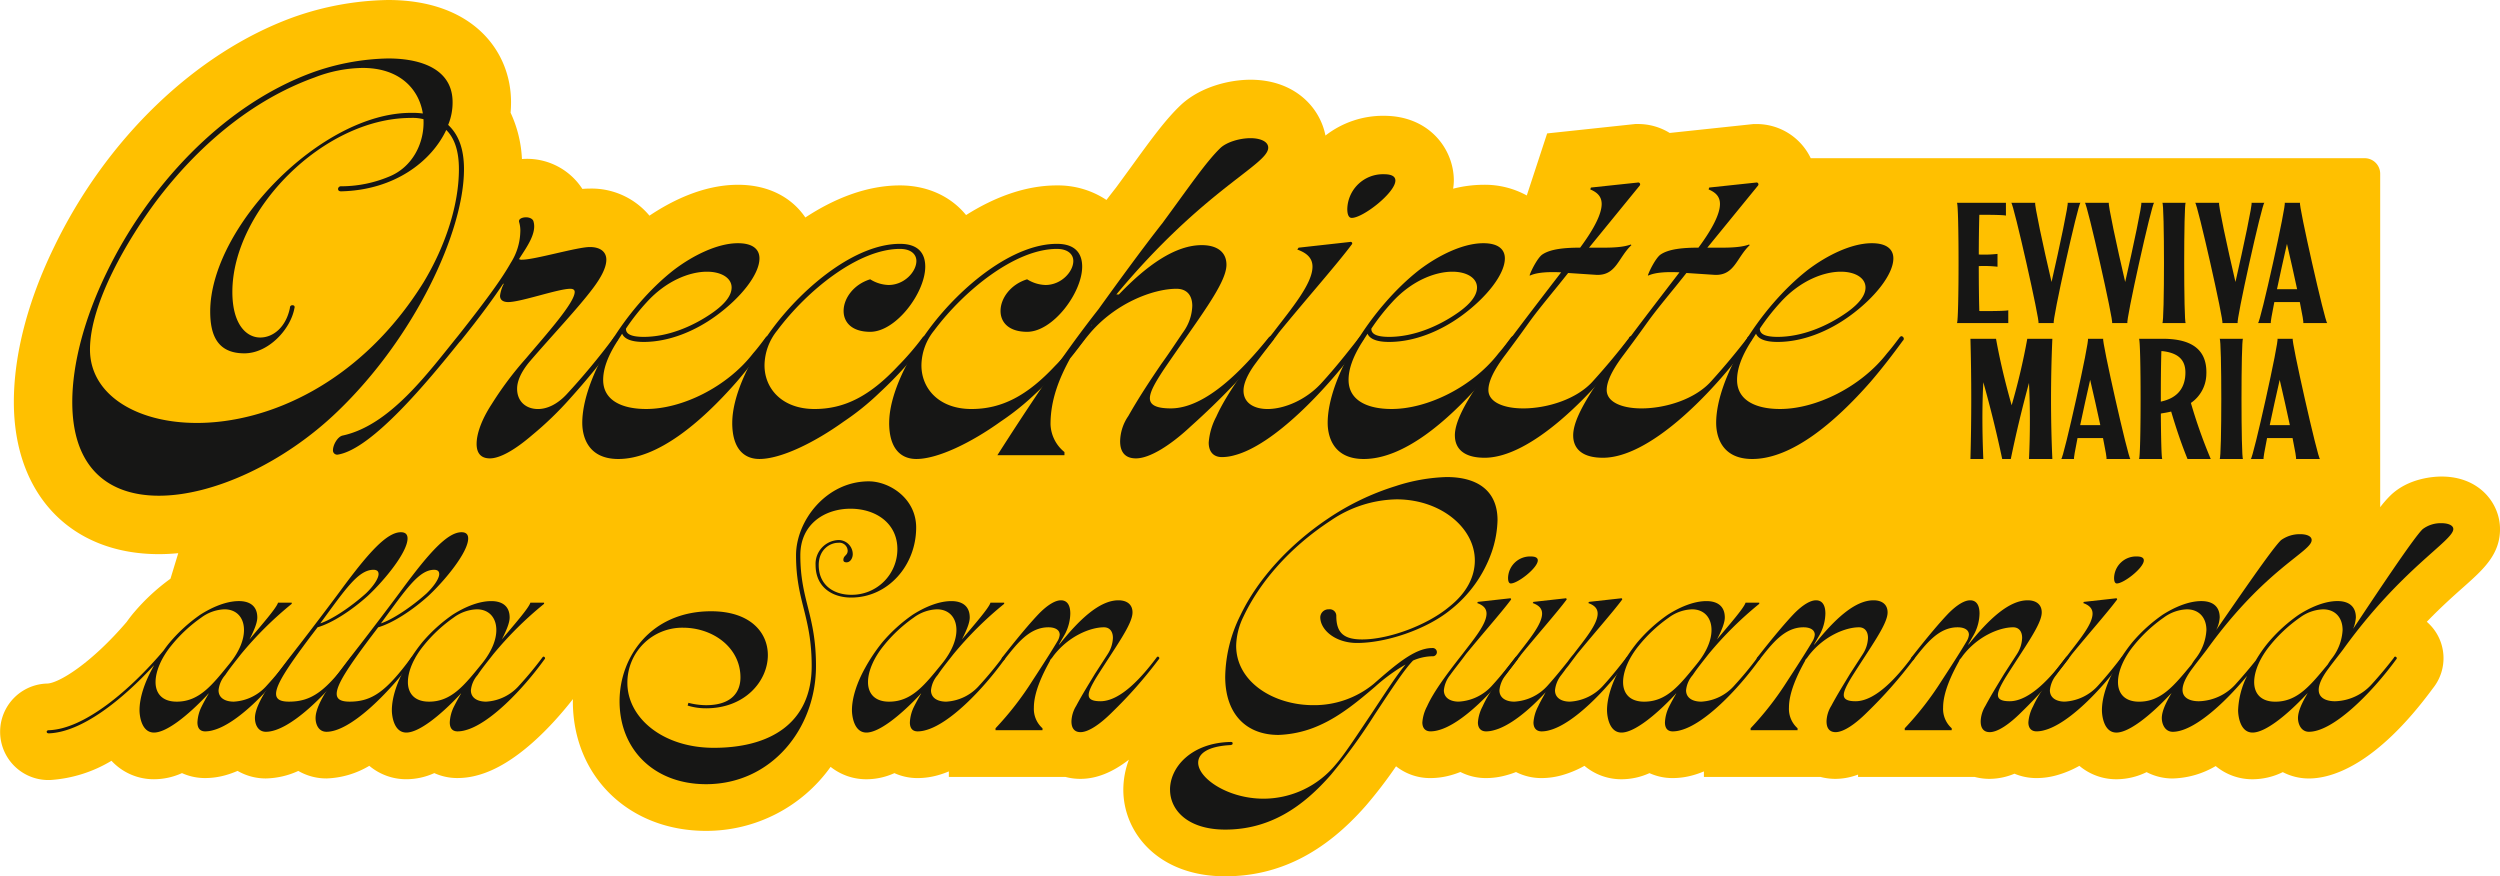 <svg id="orecchiette" xmlns="http://www.w3.org/2000/svg" xmlns:xlink="http://www.w3.org/1999/xlink" width="661.864" height="231.996" viewBox="0 0 661.864 231.996">
  <defs>
    <clipPath id="clip-path">
      <rect id="Rettangolo_1730" data-name="Rettangolo 1730" width="661.864" height="231.996" fill="none"/>
    </clipPath>
  </defs>
  <g id="Raggruppa_2181" data-name="Raggruppa 2181" clip-path="url(#clip-path)">
    <path id="Tracciato_215" data-name="Tracciato 215" d="M646.4,126.162c-1.973,0-8.714.364-13.5,4.969a28.013,28.013,0,0,0-2.756,3.15V46a4.115,4.115,0,0,0-4.116-4.116H479.384a15.876,15.876,0,0,0-14.309-9.043h-.822L442.04,35.2a15.852,15.852,0,0,0-8.289-2.365h-.82L409.6,35.323,404.21,51.751a23.024,23.024,0,0,0-11.5-2.83,33.011,33.011,0,0,0-8,1.033,15.783,15.783,0,0,0,.187-2.147c0-8.313-6.479-17.149-18.486-17.149a24.807,24.807,0,0,0-15.5,5.23c-1.5-7.639-8.348-14.779-19.844-14.779-5.324,0-12.907,1.7-18.222,6.482l-.347.323c-3.983,3.811-7.692,8.913-12.815,15.976-1.3,1.781-2.692,3.7-4.208,5.762-.809,1.027-1.668,2.139-2.546,3.283A23.2,23.2,0,0,0,279.8,49.089c-8.365,0-16.584,3.142-24.036,7.851-3.957-4.877-10.149-7.851-17.509-7.851-8.742,0-17.328,3.425-25.041,8.492-3.4-5.023-9.39-8.66-17.842-8.66-9.329,0-17.842,4.428-23.428,8.178a19.95,19.95,0,0,0-15.771-7.175c-.648,0-1.306.031-1.993.092a17.463,17.463,0,0,0-14.93-7.964c-.36,0-.713.031-1.066.05a32.672,32.672,0,0,0-3.009-12.266q.121-1.39.12-2.806C135.292,13.576,125.227,0,102.732,0A78.26,78.26,0,0,0,77.485,4.626C51.707,14.051,28.063,36.827,14.267,65.5c-6.939,14.269-10.6,28.427-10.6,40.941,0,24.461,15.08,40.266,38.423,40.266,1.674,0,3.379-.094,5.1-.253l-2.058,6.756a54.431,54.431,0,0,0-9.6,8.867c-.82.959-1.491,1.866-2.019,2.6-9.444,11.023-17.9,16.148-20.967,16.29A12.773,12.773,0,0,0,12.9,206.51h.218l.218-.007a35.9,35.9,0,0,0,16.177-5.091A15.238,15.238,0,0,0,40.769,206.3a17.948,17.948,0,0,0,7.408-1.624,14.765,14.765,0,0,0,6.163,1.312,19.966,19.966,0,0,0,5.331-.748,24.935,24.935,0,0,0,3.227-1.151,14.871,14.871,0,0,0,7.493,2,21.488,21.488,0,0,0,8.583-1.99,14.859,14.859,0,0,0,7.471,1.99,23.6,23.6,0,0,0,11.326-3.344,15.155,15.155,0,0,0,9.8,3.552,17.939,17.939,0,0,0,7.406-1.624,14.765,14.765,0,0,0,6.163,1.312,19.953,19.953,0,0,0,5.331-.748c10.208-2.74,19.868-13.336,25.216-20.158,0,.19-.026.379-.026.569,0,19.888,14.825,34.322,35.253,34.322A40.45,40.45,0,0,0,219.9,203.022a15.151,15.151,0,0,0,9.482,3.283,17.955,17.955,0,0,0,7.408-1.624,14.748,14.748,0,0,0,6.161,1.312,19.981,19.981,0,0,0,5.333-.748,24.159,24.159,0,0,0,2.917-1.02v1.458H282.05a15.38,15.38,0,0,0,3.99.517c4.21,0,8.457-1.692,12.83-5.08a22.733,22.733,0,0,0-1.476,7.949c0,11.391,9.264,22.927,26.969,22.927,14.053,0,26.245-6.124,37.283-18.739a119.3,119.3,0,0,0,7.953-10.384,14.518,14.518,0,0,0,9.137,3.12,19.981,19.981,0,0,0,5.333-.748,24.017,24.017,0,0,0,2.566-.868,14.841,14.841,0,0,0,6.811,1.616,19.918,19.918,0,0,0,5.3-.739,23.686,23.686,0,0,0,2.607-.861,14.836,14.836,0,0,0,6.8,1.6,20.06,20.06,0,0,0,5.333-.75,27.249,27.249,0,0,0,5.991-2.492,15.147,15.147,0,0,0,9.806,3.554,17.939,17.939,0,0,0,7.406-1.624,14.766,14.766,0,0,0,6.163,1.312,19.966,19.966,0,0,0,5.331-.748,24.2,24.2,0,0,0,2.919-1.02v1.458h30.849a15.4,15.4,0,0,0,3.992.517,17.029,17.029,0,0,0,5.967-1.134v.617h30.849a15.386,15.386,0,0,0,3.992.517,17.279,17.279,0,0,0,6.571-1.369,15.012,15.012,0,0,0,5.854,1.162,19.874,19.874,0,0,0,5.328-.748,27.143,27.143,0,0,0,6-2.494,15.155,15.155,0,0,0,9.806,3.554,18.257,18.257,0,0,0,7.995-1.888,14.884,14.884,0,0,0,6.922,1.681,23.537,23.537,0,0,0,11.367-3.288,15.162,15.162,0,0,0,9.765,3.495,18.259,18.259,0,0,0,8-1.888,14.9,14.9,0,0,0,6.922,1.681c5.712,0,17.544-3.113,32.818-23.875a12.7,12.7,0,0,0-1.02-17.058c-.192-.19-.39-.373-.593-.549,3.77-3.907,7.1-6.87,9.752-9.224,5.167-4.594,9.63-8.559,9.63-15.316s-5.422-13.914-15.468-13.914" transform="translate(0)" fill="#ffc000"/>
    <path id="Tracciato_216" data-name="Tracciato 216" d="M254.328,41.139a172.811,172.811,0,0,1-4.14,17.6c-1.731-6.118-3.137-12.021-4.136-17.6h-6.776q.438,15.916,0,31.83h3.412c-.3-7.125-.336-13.94,0-20.326q2.832,10.059,5,20.326h2.274q2.054-9.994,4.82-20.143.471,9.945,0,20.143h6.183q-.7-15.658,0-31.83Z" transform="translate(282.386 48.551)" fill="#161615"/>
    <path id="Tracciato_217" data-name="Tracciato 217" d="M275.726,41.139h-6.185c.58,0,.58,31.83,0,31.83h6.185c-.534,0-.534-31.83,0-31.83" transform="translate(318.103 48.551)" fill="#161615"/>
    <path id="Tracciato_218" data-name="Tracciato 218" d="M278.338,64.009c.785-3.728,1.744-8.086,2.642-12,.916,3.911,1.895,8.269,2.69,12Zm6.115-22.87h-4.077c.6,0-6.46,31.828-7.057,31.828h3.408c-.148,0,.244-2.246.907-5.546h6.75c.671,3.3,1.064,5.546.9,5.546h6.355c-.547,0-7.74-31.828-7.19-31.828" transform="translate(322.562 48.551)" fill="#161615"/>
    <path id="Tracciato_219" data-name="Tracciato 219" d="M255.32,64.009c.785-3.728,1.744-8.086,2.642-12,.916,3.911,1.892,8.269,2.69,12Zm6.115-22.87h-4.077c.6,0-6.46,31.828-7.057,31.828h3.408c-.148,0,.244-2.246.907-5.546h6.75c.671,3.3,1.064,5.546.9,5.546h6.355c-.547,0-7.74-31.828-7.19-31.828" transform="translate(295.397 48.551)" fill="#161615"/>
    <path id="Tracciato_220" data-name="Tracciato 220" d="M271.97,51.3c-.445,3.589-2.662,5.564-6.006,6.37l-.434.111c-.007-5.041.041-10.168.144-13.375h.29c4.838.565,6.449,2.9,6.006,6.894m5.6-.523c.445-7.942-5.564-9.639-11.609-9.639h-6.22c.58,0,.58,31.833,0,31.833h6.185c-.222,0-.351-5.564-.39-12.037l.425-.081c.789-.118,1.563-.268,2.309-.443,1.328,4.48,2.756,8.708,4.328,12.56h6.148a133.732,133.732,0,0,1-5.256-14.843,9.4,9.4,0,0,0,4.081-7.352" transform="translate(306.541 48.55)" fill="#161615"/>
    <path id="Tracciato_221" data-name="Tracciato 221" d="M251.232,53.05c0,.2-4.349.273-7.663.227-.094-2.873-.142-7.33-.148-11.893a31.77,31.77,0,0,1,4.96.166v-3.4a31.4,31.4,0,0,1-4.956.166c.011-4.062.061-7.925.144-10.506,3.211-.031,7.042.048,7.042.233v-3.41h-6.793l0,0h-6.183c.58,0,.58,31.833,0,31.833h13.6Z" transform="translate(280.45 29.066)" fill="#161615"/>
    <path id="Tracciato_222" data-name="Tracciato 222" d="M262.581,56.459h6.185c-.534,0-.534-31.83,0-31.83h-6.185c.58,0,.58,31.83,0,31.83" transform="translate(309.889 29.066)" fill="#161615"/>
    <path id="Tracciato_223" data-name="Tracciato 223" d="M284.552,47.5h-5.333c.785-3.728,1.744-8.088,2.642-12,.916,3.911,1.892,8.272,2.69,12M274.2,56.458h3.405c-.146,0,.246-2.246.909-5.546h6.75c.674,3.3,1.064,5.546.9,5.546h6.355c-.547,0-7.74-31.828-7.19-31.828h-4.077c.6,0-6.46,31.828-7.057,31.828" transform="translate(323.602 29.067)" fill="#161615"/>
    <path id="Tracciato_224" data-name="Tracciato 224" d="M273.758,56.459h4.077c-.6,0,6.46-31.83,7.057-31.83h-3.408c.334,0-2.139,11.736-4.251,20.958-2.163-9.22-4.672-20.958-4.31-20.958h-6.355c.547,0,7.74,31.83,7.19,31.83" transform="translate(314.595 29.066)" fill="#161615"/>
    <path id="Tracciato_225" data-name="Tracciato 225" d="M260.368,56.459h4.077c-.6,0,6.462-31.83,7.057-31.83h-3.408c.334,0-2.139,11.736-4.251,20.958-2.163-9.22-4.672-20.958-4.31-20.958h-6.355c.547,0,7.74,31.83,7.19,31.83" transform="translate(298.792 29.066)" fill="#161615"/>
    <path id="Tracciato_226" data-name="Tracciato 226" d="M262.56,24.63h-3.406c.331,0-2.139,11.738-4.253,20.956-2.163-9.218-4.672-20.956-4.31-20.956h-6.355c.547,0,7.74,31.83,7.19,31.83H255.5c-.6,0,6.46-31.83,7.057-31.83" transform="translate(288.239 29.067)" fill="#161615"/>
    <path id="Tracciato_227" data-name="Tracciato 227" d="M8.777,98.069c0-10.055,3.183-22.116,9.046-34.178C28.545,41.609,48.146,19.663,72.438,10.784A62.633,62.633,0,0,1,92.373,7.1c9.386,0,17.09,3.185,17.09,11.559a15.442,15.442,0,0,1-1.173,6.03c2.682,2.514,4.19,6.2,4.19,11.729,0,16.587-13.068,44.563-33.507,64.165C64.9,114.15,46.136,122.862,31.728,122.862c-13.236,0-22.951-7.2-22.951-24.793m33,5.527c18.93,0,43.39-10.554,59.979-37.194,5.862-9.715,9.381-20.6,9.381-29.986,0-4.857-1.173-8.211-3.353-10.388-3.852,8.208-13.569,15.917-27.81,16.253-.5,0-.835-.168-.835-.671a.762.762,0,0,1,.835-.669,32.9,32.9,0,0,0,12.564-2.514c6.368-2.514,9.549-9.048,9.218-15.244a11.393,11.393,0,0,0-3.353-.336c-23.118,0-47.244,24.457-47.244,46.069,0,8.544,3.687,12.063,7.371,12.063,3.519,0,6.87-2.847,7.875-7.873a.615.615,0,0,1,.672-.672c.5,0,.669.336.5.839-1.005,5.527-6.87,11.895-13.236,11.895-7.038,0-9.046-4.692-9.046-11.058,0-22.281,29.317-52.605,53.107-52.605a20.206,20.206,0,0,1,3.183.168c-1-6.368-6.03-12.063-15.915-12.063a36.233,36.233,0,0,0-12.732,2.514c-16.752,6.03-30.993,18.261-41.883,32.67-7.371,9.883-17.59,26.971-17.59,39.367,0,11.9,12.226,19.434,28.312,19.434" transform="translate(10.358 8.376)" fill="#161615"/>
    <path id="Tracciato_228" data-name="Tracciato 228" d="M78.463,86.361c0-2.514,1.173-6.2,4.022-10.556a90.259,90.259,0,0,1,9.045-12.061c5.527-6.534,12.9-14.744,12.9-17.592,0-.5-.336-.837-1.173-.837-3.183,0-13.068,3.517-16.419,3.517-1.509,0-2.178-.667-2.178-1.677a9.764,9.764,0,0,1,1.005-3.181H85.5C83.154,47.491,79.8,52.183,74.272,59.05l-.334.336C65.73,69.609,50.82,87.7,41.773,89.209a1.113,1.113,0,0,1-1.339-1.173c0-1.341,1.171-3.519,2.512-3.855C55.51,81.5,65.563,67.6,73.6,57.714,81.814,47.323,85.33,42.3,87.508,38.446a15.971,15.971,0,0,0,2.514-8.04,7.872,7.872,0,0,0-.334-2.849v-.168c0-.667,1.005-1,1.842-1s1.842.336,2.01,1.171c.839,3.015-1.674,6.534-3.852,9.887a1.276,1.276,0,0,0,.837.164c3.351,0,14.577-3.349,17.925-3.349,2.847,0,4.356,1.341,4.356,3.349,0,2.18-1.509,4.86-3.519,7.541-4.022,5.361-10.89,12.566-16.92,19.6-2.178,2.679-3.183,5.023-3.183,7.035,0,3.351,2.346,5.361,5.527,5.361,2.346,0,5.027-1.173,7.541-3.852a183.731,183.731,0,0,0,12.4-14.912c.334-.5.669-.667,1.005-.336a.632.632,0,0,1,0,1.005,188.378,188.378,0,0,1-12.4,15.248,89.1,89.1,0,0,1-10.051,9.715c-4.86,4.19-8.714,6.2-11.226,6.2-2.346,0-3.519-1.339-3.519-3.85" transform="translate(47.719 31.139)" fill="#161615"/>
    <path id="Tracciato_229" data-name="Tracciato 229" d="M70.707,77.115c0-11.9,11.394-30.49,24.294-40.542,4.86-3.687,11.391-7.038,16.922-7.038,4.018,0,5.695,1.677,5.695,4.022,0,4.188-4.857,10.386-11.559,15.246-5.529,4.02-12.4,6.868-19.1,6.868-3.687,0-5.2-1.005-5.7-2.178l-1.5,2.346c-2.514,4.022-3.519,7.2-3.519,9.885,0,5.359,4.86,7.7,11.391,7.7,9.549,0,21.444-5.862,28.312-14.74,1.173-1.341,2.178-2.682,3.185-4.022.334-.5.669-.669,1.005-.336a.63.63,0,0,1,0,1.005c-2.682,3.687-5.531,7.371-8.544,10.89-9.549,10.89-20.945,20.439-31.331,20.439-8.878,0-9.549-7.2-9.549-9.549M86.96,54.33c6.532,0,13.234-2.847,18.427-6.532,3.519-2.514,4.86-4.692,4.86-6.536,0-2.514-2.682-4.186-6.534-4.186-4.524,0-10.722,2.344-15.915,8.04a56.7,56.7,0,0,0-5.529,7.035c0,.837.334,2.178,4.692,2.178" transform="translate(83.446 34.856)" fill="#161615"/>
    <path id="Tracciato_230" data-name="Tracciato 230" d="M88.92,77.024c0-7.035,4.356-16.585,10.888-25.3,8.208-10.888,21.78-22.113,33.507-22.113,4.857,0,6.7,2.514,6.7,6.033,0,6.868-7.707,17.254-14.574,17.254-4.86,0-7.038-2.509-7.038-5.527,0-3.351,2.679-7.038,7.038-8.376A9.61,9.61,0,0,0,130.3,40.5c4.188,0,7.371-3.517,7.371-6.366,0-1.674-1.339-3.183-4.356-3.183-11.056,0-24.627,11.058-32.5,21.612a14.885,14.885,0,0,0-3.353,9.213c0,6.2,4.692,11.559,13.236,11.559,8.04,0,14.744-3.517,22.116-11.391a72.891,72.891,0,0,0,6.364-7.371c.336-.5.671-.669,1.173-.336a.627.627,0,0,1,0,1.005,103,103,0,0,1-12.4,13.739,68.681,68.681,0,0,1-9.549,7.7c-7.707,5.531-16.585,9.885-22.284,9.885-4.186,0-7.2-2.845-7.2-9.549" transform="translate(104.94 34.947)" fill="#161615"/>
    <path id="Tracciato_231" data-name="Tracciato 231" d="M107.976,77.024c0-7.035,4.356-16.585,10.888-25.3,8.208-10.888,21.78-22.113,33.507-22.113,4.857,0,6.7,2.514,6.7,6.033,0,6.868-7.707,17.254-14.574,17.254-4.86,0-7.038-2.509-7.038-5.527,0-3.351,2.679-7.038,7.038-8.376a9.61,9.61,0,0,0,4.857,1.506c4.188,0,7.371-3.517,7.371-6.366,0-1.674-1.339-3.183-4.356-3.183-11.056,0-24.627,11.058-32.5,21.612a14.884,14.884,0,0,0-3.353,9.213c0,6.2,4.692,11.559,13.236,11.559,8.04,0,14.744-3.517,22.116-11.391a72.887,72.887,0,0,0,6.364-7.371c.336-.5.671-.669,1.173-.336a.627.627,0,0,1,0,1.005,103,103,0,0,1-12.4,13.739,68.682,68.682,0,0,1-9.549,7.7c-7.707,5.531-16.585,9.885-22.283,9.885-4.186,0-7.2-2.845-7.2-9.549" transform="translate(127.43 34.947)" fill="#161615"/>
    <path id="Tracciato_232" data-name="Tracciato 232" d="M153.614,97.028a12.189,12.189,0,0,1,2.178-6.7c2.849-5.027,5.865-9.549,8.712-13.739,2.18-3.015,4.022-5.862,5.865-8.544a12.466,12.466,0,0,0,2.348-6.87c0-2.679-1.343-4.522-4.19-4.522-6.2,0-16.421,3.855-23.289,12.231-1.674,2.01-3.183,4.186-4.857,6.2-2.847,5.193-5.193,10.888-5.193,17.424a9.861,9.861,0,0,0,3.687,7.371v.837h-17.76c14.744-23.121,22.615-33.339,26.807-38.7,4.69-6.532,11.893-16.417,16.92-22.781,7.035-9.551,11.557-16.253,15.412-19.94,1.674-1.5,5.027-2.514,7.875-2.514,2.514,0,4.69.842,4.69,2.514,0,4.526-16.92,10.89-40.207,38.87h.667c7.373-7.709,14.912-13.068,21.948-13.068,3.854,0,6.536,1.674,6.536,5.191,0,5.027-7.541,14.409-16.755,27.98-1.844,2.847-3.517,5.527-3.517,7.371,0,1.674,1.5,2.679,5.527,2.679,9.381,0,19.268-10.554,25.8-18.595.338-.5.839-.669,1.173-.336a.627.627,0,0,1,0,1.005,199.688,199.688,0,0,1-21.612,22.615c-5.361,5.027-10.888,8.546-14.574,8.546-3.017,0-4.19-1.842-4.19-4.524M146.245,66.2h-.168v.168Z" transform="translate(142.935 19.801)" fill="#161615"/>
    <path id="Tracciato_233" data-name="Tracciato 233" d="M146.778,92.2a17.392,17.392,0,0,1,2.01-6.87c2.85-6.366,8.88-14.407,15.078-22.283,4.857-6.364,10.388-12.9,10.388-17.422,0-2.01-1.173-3.519-4.022-4.524l.336-.5,13.569-1.509c.5-.164.839.336.5.671C180.786,44.949,171.909,55,165.373,63.042c-2.176,3.017-4.522,5.865-6.7,8.88-1.844,2.682-2.682,4.86-2.682,6.534,0,3.185,2.682,4.857,6.368,4.857,4.354,0,10.218-2.346,14.409-7.035,3.517-3.855,6.7-7.873,9.713-11.727.338-.5.674-.669,1.009-.336a.632.632,0,0,1,0,1.005c-9.551,13.236-23.624,27.642-33.843,30.324a12.494,12.494,0,0,1-3.351.5c-2.346,0-3.519-1.509-3.519-3.852m46.407-71.036c2.178,0,3.015.671,3.015,1.677,0,3.183-8.546,9.885-11.559,9.885-.837,0-1.173-1.005-1.173-2.346a9.442,9.442,0,0,1,9.717-9.216" transform="translate(173.223 24.971)" fill="#161615"/>
    <path id="Tracciato_234" data-name="Tracciato 234" d="M161.224,77.115c0-11.9,11.394-30.49,24.294-40.542,4.86-3.687,11.391-7.038,16.922-7.038,4.018,0,5.695,1.677,5.695,4.022,0,4.188-4.857,10.386-11.559,15.246-5.529,4.02-12.4,6.868-19.1,6.868-3.687,0-5.2-1.005-5.7-2.178l-1.5,2.346c-2.514,4.022-3.519,7.2-3.519,9.885,0,5.359,4.86,7.7,11.391,7.7,9.549,0,21.444-5.862,28.312-14.74,1.173-1.341,2.178-2.682,3.185-4.022.334-.5.669-.669,1.005-.336a.63.63,0,0,1,0,1.005c-2.682,3.687-5.531,7.371-8.544,10.89-9.549,10.89-20.945,20.439-31.331,20.439-8.878,0-9.549-7.2-9.549-9.549M177.477,54.33c6.532,0,13.234-2.847,18.427-6.532,3.519-2.514,4.86-4.692,4.86-6.536,0-2.514-2.682-4.186-6.534-4.186-4.524,0-10.722,2.344-15.915,8.04a56.7,56.7,0,0,0-5.529,7.035c0,.837.334,2.178,4.692,2.178" transform="translate(190.271 34.856)" fill="#161615"/>
    <path id="Tracciato_235" data-name="Tracciato 235" d="M176.669,89.17c0-6.364,8.04-17.086,28.144-43.222-3.349-.168-6.366,0-8.208.837h-.168c.5-1.509,2.178-4.692,3.351-5.527,2.176-1.509,6.03-1.844,10.053-1.844,3.854-5.2,5.695-9.046,5.695-11.559,0-1.844-1.005-3.017-3.013-3.855l.164-.5,12.566-1.339a.5.5,0,0,1,.336.837l-13.4,16.419c4.186,0,8.376.168,11.058-.837l.163.168c-3.517,3.349-4.018,8.04-9.213,7.873l-7.537-.5-2.682,3.353c-8.88,10.89-5.529,7.035-13.905,18.259-3.183,4.19-4.524,7.2-4.524,9.381,0,3.185,4.022,4.86,9.216,4.86,6.2,0,14.241-2.346,18.6-7.369,3.349-3.687,6.532-7.541,9.381-11.228a.6.6,0,0,1,1.005-.336.627.627,0,0,1,0,1.005c-10.89,14.912-27.141,30.993-39.2,30.993-6.532,0-7.873-3.349-7.873-5.862" transform="translate(208.499 26.15)" fill="#161615"/>
    <path id="Tracciato_236" data-name="Tracciato 236" d="M191.037,89.17c0-6.364,8.04-17.086,28.144-43.222-3.349-.168-6.366,0-8.208.837H210.8c.5-1.509,2.178-4.692,3.351-5.527,2.176-1.509,6.03-1.844,10.053-1.844,3.855-5.2,5.695-9.046,5.695-11.559,0-1.844-1.005-3.017-3.013-3.855l.164-.5,12.566-1.339a.5.5,0,0,1,.336.837l-13.4,16.419c4.186,0,8.376.168,11.058-.837l.164.168c-3.517,3.349-4.018,8.04-9.213,7.873l-7.537-.5-2.682,3.353c-8.88,10.89-5.529,7.035-13.905,18.259-3.183,4.19-4.524,7.2-4.524,9.381,0,3.185,4.022,4.86,9.216,4.86,6.2,0,14.241-2.346,18.6-7.369,3.349-3.687,6.532-7.541,9.381-11.228a.6.6,0,0,1,1.005-.336.627.627,0,0,1,0,1.005c-10.89,14.912-27.141,30.993-39.2,30.993-6.532,0-7.873-3.349-7.873-5.862" transform="translate(225.455 26.15)" fill="#161615"/>
    <path id="Tracciato_237" data-name="Tracciato 237" d="M208.4,77.115c0-11.9,11.394-30.49,24.294-40.542,4.86-3.687,11.391-7.038,16.922-7.038,4.018,0,5.695,1.677,5.695,4.022,0,4.188-4.857,10.386-11.559,15.246-5.529,4.02-12.4,6.868-19.1,6.868-3.687,0-5.2-1.005-5.7-2.178l-1.5,2.346c-2.514,4.022-3.519,7.2-3.519,9.885,0,5.359,4.855,7.7,11.391,7.7,9.549,0,21.444-5.862,28.312-14.74,1.173-1.341,2.178-2.682,3.185-4.022.334-.5.669-.669,1.005-.336a.63.63,0,0,1,0,1.005c-2.682,3.687-5.531,7.371-8.544,10.89-9.549,10.89-20.945,20.439-31.331,20.439-8.878,0-9.549-7.2-9.549-9.549M224.653,54.33c6.532,0,13.234-2.847,18.427-6.532,3.519-2.514,4.86-4.692,4.86-6.536,0-2.514-2.682-4.186-6.534-4.186-4.524,0-10.722,2.344-15.915,8.04a56.7,56.7,0,0,0-5.529,7.035c0,.837.334,2.178,4.692,2.178" transform="translate(245.947 34.856)" fill="#161615"/>
    <path id="Tracciato_238" data-name="Tracciato 238" d="M6.212,107.18c9.532-.312,21.651-10.774,30.354-21.03.517-.726,1.036-1.45,1.657-2.176a41.61,41.61,0,0,1,8.08-7.356c2.9-1.862,6.732-3.626,10.256-3.626,2.8,0,4.871,1.243,4.871,4.352,0,1.347-.831,3.421-2.073,5.8,3.109-3.73,7.149-8.287,7.563-9.737h3.626v.31A94.76,94.76,0,0,0,57.077,87.083c-1.452,1.862-2.9,3.626-4.145,5.49a7.2,7.2,0,0,0-1.762,4.04c0,1.969,1.659,3,4.04,3a12.551,12.551,0,0,0,8.806-4.349,93.512,93.512,0,0,0,6.009-7.251c.207-.312.414-.416.621-.209a.388.388,0,0,1,0,.621c-5.9,8.184-14.607,17.095-20.925,18.752a7.825,7.825,0,0,1-2.071.31c-1.45,0-2.071-.931-2.071-2.381a10.43,10.43,0,0,1,1.138-4.249q.778-1.553,1.864-3.419c-.207.1-.31.312-.412.414-5.18,5.492-10.774,9.946-14.09,9.946s-3.833-4.454-3.833-5.9c0-3.214,1.243-7.149,3.418-11.086.1-.312.312-.517.414-.828C25.689,99.1,15.018,107.7,6.212,108.009c-.724,0-.724-.828,0-.828m33.875-7.563c6.009,0,9.427-4.454,13.986-10.048,2.692-3.316,3.833-6.423,3.833-8.908,0-3.316-1.969-5.492-5.18-5.492a10.965,10.965,0,0,0-6.111,2.176A38.615,38.615,0,0,0,38.637,84.8c-2.693,3.316-4.145,6.839-4.145,9.634,0,3,1.762,5.18,5.594,5.18" transform="translate(6.69 86.144)" fill="#161615"/>
    <path id="Tracciato_239" data-name="Tracciato 239" d="M30.957,113.836c0-4.144,5.49-11.291,11.189-18.645C44.112,92.7,51.987,82.344,54.161,79.34,61,70.122,65.866,64.63,69.6,64.63c1.243,0,1.762.621,1.762,1.657,0,3.626-6.111,11.086-10.567,15.228-4.142,3.73-9.322,7.147-13.26,8.287l-1.969,2.59c-5.9,7.875-9.011,12.534-9.011,15.021,0,1.45,1.138,2.071,3.418,2.071,6.006,0,9.737-2.8,16.262-11.6.209-.312.416-.414.726-.209a.388.388,0,0,1,0,.621c-6.837,9.222-16.885,19.166-23.1,19.166-2.176,0-2.9-2.071-2.9-3.626M60.274,80.894c2.071-1.969,3.418-4.042,3.418-5.18,0-.724-.414-1.138-1.347-1.138-4.04,0-7.458,5.18-14.088,14.191,3.109-1.036,8.08-4.352,12.017-7.873" transform="translate(36.534 76.274)" fill="#161615"/>
    <path id="Tracciato_240" data-name="Tracciato 240" d="M38.321,113.836c0-4.144,5.49-11.291,11.189-18.645C51.476,92.7,59.351,82.344,61.525,79.34,68.364,70.122,73.23,64.63,76.96,64.63c1.243,0,1.762.621,1.762,1.657,0,3.626-6.111,11.086-10.567,15.228-4.142,3.73-9.322,7.147-13.26,8.287l-1.969,2.59c-5.9,7.875-9.011,12.534-9.011,15.021,0,1.45,1.138,2.071,3.419,2.071,6.006,0,9.737-2.8,16.262-11.6.209-.312.416-.414.726-.209a.388.388,0,0,1,0,.621c-6.837,9.222-16.885,19.166-23.1,19.166-2.176,0-2.9-2.071-2.9-3.626M67.638,80.894c2.071-1.969,3.419-4.042,3.419-5.18,0-.724-.414-1.138-1.347-1.138-4.04,0-7.458,5.18-14.088,14.191,3.109-1.036,8.08-4.352,12.017-7.873" transform="translate(45.225 76.274)" fill="#161615"/>
    <path id="Tracciato_241" data-name="Tracciato 241" d="M47.585,101.9c0-3.214,1.243-7.149,3.419-11.086a46.318,46.318,0,0,1,4.559-6.837,41.609,41.609,0,0,1,8.08-7.356c2.9-1.862,6.732-3.626,10.255-3.626,2.8,0,4.87,1.243,4.87,4.352,0,1.347-.831,3.421-2.073,5.8,3.109-3.73,7.149-8.287,7.563-9.737h3.626v.31A94.76,94.76,0,0,0,74.416,87.083c-1.452,1.862-2.9,3.626-4.145,5.49a7.2,7.2,0,0,0-1.762,4.04c0,1.969,1.659,3,4.04,3a12.551,12.551,0,0,0,8.806-4.349,93.513,93.513,0,0,0,6.009-7.251c.207-.312.414-.416.621-.209a.388.388,0,0,1,0,.621c-5.9,8.184-14.607,17.095-20.925,18.752a7.825,7.825,0,0,1-2.071.31c-1.45,0-2.071-.931-2.071-2.381a10.43,10.43,0,0,1,1.138-4.249q.778-1.553,1.864-3.419c-.207.1-.31.312-.412.414-5.18,5.492-10.774,9.946-14.09,9.946s-3.833-4.454-3.833-5.9m9.841-2.28c6.009,0,9.427-4.454,13.986-10.048,2.692-3.316,3.833-6.423,3.833-8.908,0-3.316-1.969-5.492-5.18-5.492a10.965,10.965,0,0,0-6.111,2.176A38.616,38.616,0,0,0,55.976,84.8c-2.693,3.316-4.144,6.839-4.144,9.634,0,3,1.762,5.18,5.594,5.18" transform="translate(56.158 86.144)" fill="#161615"/>
    <path id="Tracciato_242" data-name="Tracciato 242" d="M75.235,116.671c0-11.705,8.287-23.827,24.241-23.827,10.358,0,15.019,5.6,15.019,11.605,0,6.835-6.009,14.086-16.367,14.086a16.29,16.29,0,0,1-4.868-.724l.207-.726a19.159,19.159,0,0,0,4.661.624c6.837,0,9.115-3.523,9.115-7.356,0-7.873-7.251-13.157-15.228-13.157A14.544,14.544,0,0,0,77.306,111.8c0,9.218,9.325,17.195,22.894,17.195,14.917,0,25.9-6.527,25.9-21.651,0-13.26-4.142-17.093-4.142-29.317,0-9.115,7.975-19.578,19.268-19.578,5.385,0,12.534,4.454,12.534,12.222,0,10.051-7.458,18.545-17.2,18.545-5.18,0-9.427-2.9-9.427-8.6a6.305,6.305,0,0,1,6.113-6.63,3.767,3.767,0,0,1,3.728,3.73c0,1.033-.621,2.174-1.657,2.174-.519,0-.828-.207-.828-.619,0-1.245,1.14-1.142,1.14-2.488a2.2,2.2,0,0,0-2.488-2.071c-2.278,0-5.178,1.862-5.178,5.9,0,5.285,3.935,7.873,8.6,7.873a12.073,12.073,0,0,0,12.224-12.12c0-6.732-5.594-10.67-12.431-10.67-6.525,0-13.26,3.833-13.26,12.327,0,11.912,4.144,15.745,4.144,29.317,0,16.574-11.81,31.285-29.11,31.285-13.572,0-22.894-9.015-22.894-21.963" transform="translate(88.79 68.985)" fill="#161615"/>
    <path id="Tracciato_243" data-name="Tracciato 243" d="M103.455,101.9c0-3.214,1.243-7.149,3.419-11.086a46.317,46.317,0,0,1,4.559-6.837,41.61,41.61,0,0,1,8.08-7.356c2.9-1.862,6.732-3.626,10.256-3.626,2.8,0,4.87,1.243,4.87,4.352,0,1.347-.831,3.421-2.073,5.8,3.109-3.73,7.149-8.287,7.563-9.737h3.626v.31a94.759,94.759,0,0,0-13.467,13.364c-1.452,1.862-2.9,3.626-4.144,5.49a7.2,7.2,0,0,0-1.762,4.04c0,1.969,1.659,3,4.04,3a12.551,12.551,0,0,0,8.806-4.349,93.531,93.531,0,0,0,6.009-7.251c.207-.312.414-.416.621-.209a.388.388,0,0,1,0,.621c-5.9,8.184-14.607,17.095-20.925,18.752a7.825,7.825,0,0,1-2.071.31c-1.45,0-2.071-.931-2.071-2.381a10.43,10.43,0,0,1,1.138-4.249q.778-1.553,1.864-3.419c-.207.1-.31.312-.412.414-5.18,5.492-10.774,9.946-14.09,9.946s-3.833-4.454-3.833-5.9m9.841-2.28c6.008,0,9.427-4.454,13.986-10.048,2.693-3.316,3.833-6.423,3.833-8.908,0-3.316-1.969-5.492-5.18-5.492a10.965,10.965,0,0,0-6.111,2.176,38.617,38.617,0,0,0-7.977,7.458c-2.692,3.316-4.144,6.839-4.144,9.634,0,3,1.762,5.18,5.594,5.18" transform="translate(122.094 86.144)" fill="#161615"/>
    <path id="Tracciato_244" data-name="Tracciato 244" d="M140.988,105.012a8.289,8.289,0,0,1,1.243-4.144c1.659-3.107,3.419-5.9,4.973-8.494l3.418-5.285a8.4,8.4,0,0,0,1.347-4.247c0-1.657-.828-2.8-2.383-2.8-3.626,0-9.427,2.383-13.364,7.563a7.182,7.182,0,0,1-.828,1.036c0,.1-.1.207-.1.312-1.969,3.521-4.249,8.287-4.249,12.327a6.856,6.856,0,0,0,2.28,5.492v.517H120.891v-.517a82.1,82.1,0,0,0,9.739-12.536c3.728-5.7,5.592-8.7,6.63-10.463a4.017,4.017,0,0,0,.621-1.762c0-1.243-1.14-1.969-3-1.969-5.078,0-8.391,4.456-11.6,8.494-.207.312-.414.416-.621.209s-.207-.414,0-.726c4.142-5.285,7.354-9.117,9.841-11.705,2.278-2.28,4.247-3.419,5.7-3.419,1.554,0,2.485,1.138,2.485,3.521a12.093,12.093,0,0,1-1.138,4.868c-.207.519-.933,1.659-1.866,3.316h.1c5.283-6.63,10.67-11.705,15.643-11.705,2.176,0,3.73,1.036,3.73,3.209,0,3.109-4.352,8.91-9.634,17.3-1.036,1.759-1.969,3.419-1.969,4.559,0,1.036.828,1.655,3.107,1.655,5.387,0,11.086-6.525,14.814-11.5.207-.312.414-.416.621-.209a.388.388,0,0,1,0,.621,118.259,118.259,0,0,1-12.327,13.986c-3.109,3.109-6.216,5.283-8.391,5.283-1.657,0-2.383-1.138-2.383-2.795" transform="translate(142.671 86.032)" fill="#161615"/>
    <path id="Tracciato_245" data-name="Tracciato 245" d="M142.079,140.7c0-6.009,5.7-12.431,16.057-12.638.414,0,.519.1.519.414,0,.207-.1.31-.519.414-6.111.312-8.6,2.278-8.6,4.661,0,4.145,7.873,9.532,17.3,9.532A24.837,24.837,0,0,0,186,133.968c2.28-2.588,5.906-8.184,9.532-13.569,4.04-6.113,6.732-10.258,8.908-12.846a47.612,47.612,0,0,0-7.975,5.8c-4.352,3.73-9.22,7.772-14.5,10.153a28.75,28.75,0,0,1-11.186,2.695c-8.391,0-14.088-5.387-14.088-15.436a37.677,37.677,0,0,1,4.04-16.264c4.661-9.739,13.155-18.854,23.2-25.589a67.831,67.831,0,0,1,17.923-8.6A47.437,47.437,0,0,1,215.32,57.93c8.287,0,13.467,3.73,13.467,11.4a27.975,27.975,0,0,1-1.554,8.492,33.6,33.6,0,0,1-10.981,15.333c-6.423,5.178-16.988,8.7-24.656,8.7-5.7,0-9.737-3.421-9.737-6.839a2.184,2.184,0,0,1,2.28-2.071,1.738,1.738,0,0,1,1.966,1.759c0,4.456,1.969,6.218,6.837,6.218,7.149,0,17.3-3.835,23-8.6,4.868-3.833,6.837-8.184,6.837-12.329,0-8.6-9.013-16.159-20.718-16.159a31.811,31.811,0,0,0-17.4,5.594c-11.4,7.458-19.061,16.783-23.206,25.586a18.388,18.388,0,0,0-1.864,7.563c0,9.634,9.946,15.745,20.409,15.745a24.79,24.79,0,0,0,15.952-5.592c5.7-4.973,10.877-9.532,15.538-9.532a1.117,1.117,0,0,1,1.245,1.138,1.1,1.1,0,0,1-1.245,1.038,13.307,13.307,0,0,0-5.075,1.138c-2.278,2.383-5.075,6.63-10.151,14.3a149.683,149.683,0,0,1-11.6,15.952c-7.251,8.287-15.955,14.5-27.969,14.5-9.946,0-14.607-5.18-14.607-10.567" transform="translate(167.677 68.367)" fill="#161615"/>
    <path id="Tracciato_246" data-name="Tracciato 246" d="M172.721,111.5a10.758,10.758,0,0,1,1.245-4.247c1.759-3.935,5.49-8.908,9.322-13.776,3-3.937,6.423-7.977,6.423-10.774,0-1.243-.724-2.176-2.485-2.8l.207-.31,8.391-.933c.31-.1.517.207.31.412-2.383,3.214-7.873,9.429-11.912,14.4-1.347,1.862-2.8,3.626-4.144,5.487A7.694,7.694,0,0,0,178.42,103c0,1.969,1.657,3,3.935,3a12.765,12.765,0,0,0,8.91-4.349c2.176-2.385,4.142-4.87,6.009-7.251.2-.312.414-.416.621-.209a.391.391,0,0,1,0,.621c-5.9,8.184-14.607,17.095-20.925,18.752a7.828,7.828,0,0,1-2.073.31c-1.45,0-2.176-.931-2.176-2.383m28.7-43.922c1.347,0,1.864.412,1.864,1.036,0,1.969-5.28,6.111-7.147,6.111-.517,0-.726-.621-.726-1.45a5.837,5.837,0,0,1,6.009-5.7" transform="translate(203.84 79.752)" fill="#161615"/>
    <path id="Tracciato_247" data-name="Tracciato 247" d="M179.468,105.511a10.788,10.788,0,0,1,1.243-4.247c1.762-3.937,5.492-8.908,9.325-13.779,3-3.935,6.423-7.977,6.423-10.774,0-1.241-.726-2.174-2.488-2.795l.207-.312,8.391-.933c.31-.1.519.207.31.414-2.381,3.214-7.87,9.427-11.912,14.4-1.347,1.864-2.8,3.628-4.142,5.49a7.7,7.7,0,0,0-1.659,4.042c0,1.969,1.659,3,3.937,3a12.773,12.773,0,0,0,8.91-4.349c1.862-2.073,3.626-4.247,5.283-6.32a23.261,23.261,0,0,1,1.45-1.864c3-3.935,6.423-7.977,6.423-10.774,0-1.241-.726-2.174-2.488-2.795l.209-.312,8.391-.933c.31-.1.517.207.31.414-2.381,3.214-7.873,9.427-11.915,14.4l-1.864,2.485c-.412.621-.933,1.142-1.345,1.764l-.933,1.241a7.72,7.72,0,0,0-1.659,4.042c0,1.969,1.659,3,3.937,3a12.773,12.773,0,0,0,8.91-4.349c2.176-2.383,4.142-4.868,6.009-7.251.207-.31.412-.414.621-.209a.391.391,0,0,1,0,.624c-5.906,8.184-14.607,17.093-20.927,18.749a7.733,7.733,0,0,1-2.071.312c-1.45,0-2.176-.933-2.176-2.383a10.788,10.788,0,0,1,1.243-4.247c.519-1.14,1.245-2.383,1.971-3.73-4.559,4.973-9.634,9.013-13.676,10.048a7.746,7.746,0,0,1-2.071.312c-1.45,0-2.176-.933-2.176-2.383" transform="translate(211.802 85.74)" fill="#161615"/>
    <path id="Tracciato_248" data-name="Tracciato 248" d="M195.146,101.9c0-3.214,1.245-7.149,3.421-11.086a46.149,46.149,0,0,1,4.559-6.837,41.546,41.546,0,0,1,8.08-7.356c2.9-1.862,6.732-3.626,10.256-3.626,2.8,0,4.868,1.243,4.868,4.352,0,1.347-.828,3.421-2.071,5.8,3.107-3.73,7.147-8.287,7.563-9.737h3.626v.31a94.874,94.874,0,0,0-13.469,13.364c-1.45,1.862-2.9,3.626-4.142,5.49a7.186,7.186,0,0,0-1.762,4.04c0,1.969,1.657,3,4.04,3a12.554,12.554,0,0,0,8.806-4.349,92.981,92.981,0,0,0,6.006-7.251c.209-.312.416-.416.624-.209a.388.388,0,0,1,0,.621c-5.9,8.184-14.607,17.095-20.925,18.752a7.825,7.825,0,0,1-2.071.31c-1.452,0-2.073-.931-2.073-2.381a10.437,10.437,0,0,1,1.14-4.249q.775-1.553,1.864-3.419c-.207.1-.31.312-.414.414-5.18,5.492-10.772,9.946-14.088,9.946s-3.835-4.454-3.835-5.9m9.843-2.28c6.009,0,9.425-4.454,13.984-10.048,2.692-3.316,3.835-6.423,3.835-8.908,0-3.316-1.969-5.492-5.18-5.492a10.971,10.971,0,0,0-6.113,2.176,38.727,38.727,0,0,0-7.977,7.458c-2.692,3.316-4.142,6.839-4.142,9.634,0,3,1.759,5.18,5.594,5.18" transform="translate(230.305 86.144)" fill="#161615"/>
    <path id="Tracciato_249" data-name="Tracciato 249" d="M232.681,105.012a8.268,8.268,0,0,1,1.243-4.144c1.657-3.107,3.419-5.9,4.973-8.494l3.419-5.285a8.391,8.391,0,0,0,1.345-4.247c0-1.657-.828-2.8-2.383-2.8-3.626,0-9.427,2.383-13.364,7.563a7.159,7.159,0,0,1-.826,1.036c0,.1-.1.207-.1.312-1.971,3.521-4.249,8.287-4.249,12.327a6.861,6.861,0,0,0,2.278,5.492v.517H212.582v-.517a81.952,81.952,0,0,0,9.739-12.536c3.73-5.7,5.592-8.7,6.63-10.463a3.989,3.989,0,0,0,.621-1.762c0-1.243-1.138-1.969-3-1.969-5.075,0-8.389,4.456-11.6,8.494-.207.312-.412.416-.621.209s-.207-.414,0-.726c4.145-5.285,7.356-9.117,9.844-11.705,2.276-2.28,4.247-3.419,5.7-3.419,1.554,0,2.485,1.138,2.485,3.521a12.064,12.064,0,0,1-1.14,4.868c-.207.519-.931,1.659-1.864,3.316h.1c5.285-6.63,10.672-11.705,15.643-11.705,2.176,0,3.73,1.036,3.73,3.209,0,3.109-4.352,8.91-9.634,17.3-1.036,1.759-1.969,3.419-1.969,4.559,0,1.036.831,1.655,3.109,1.655,5.385,0,11.084-6.525,14.814-11.5.2-.312.414-.416.621-.209a.391.391,0,0,1,0,.621,118.461,118.461,0,0,1-12.329,13.986c-3.107,3.109-6.216,5.283-8.389,5.283-1.659,0-2.383-1.138-2.383-2.795" transform="translate(250.882 86.032)" fill="#161615"/>
    <path id="Tracciato_250" data-name="Tracciato 250" d="M251.4,105.012a8.285,8.285,0,0,1,1.241-4.144c1.659-3.107,3.421-5.9,4.975-8.494l3.418-5.285a8.39,8.39,0,0,0,1.345-4.247c0-1.657-.828-2.8-2.383-2.8-3.626,0-9.427,2.383-13.364,7.563a7.157,7.157,0,0,1-.826,1.036c0,.1-.1.207-.1.312-1.971,3.521-4.249,8.287-4.249,12.327a6.861,6.861,0,0,0,2.278,5.492v.517H231.3v-.517a81.814,81.814,0,0,0,9.739-12.536c3.73-5.7,5.592-8.7,6.63-10.463a3.989,3.989,0,0,0,.621-1.762c0-1.243-1.138-1.969-3-1.969-5.075,0-8.389,4.456-11.6,8.494-.207.312-.412.416-.621.209s-.207-.414,0-.726c4.145-5.285,7.356-9.117,9.843-11.705,2.276-2.28,4.247-3.419,5.7-3.419,1.555,0,2.485,1.138,2.485,3.521a12.064,12.064,0,0,1-1.14,4.868c-.207.519-.931,1.659-1.864,3.316h.1c5.285-6.63,10.672-11.705,15.643-11.705,2.176,0,3.73,1.036,3.73,3.209,0,3.109-4.352,8.91-9.634,17.3-1.035,1.759-1.966,3.419-1.966,4.559,0,1.036.828,1.655,3.107,1.655,5.385,0,11.084-6.525,14.814-11.5.2-.312.414-.416.621-.209a.391.391,0,0,1,0,.621,118.47,118.47,0,0,1-12.329,13.986c-3.107,3.109-6.214,5.283-8.389,5.283-1.659,0-2.383-1.138-2.383-2.795" transform="translate(272.973 86.032)" fill="#161615"/>
    <path id="Tracciato_251" data-name="Tracciato 251" d="M246.313,111.5a10.751,10.751,0,0,1,1.243-4.247c1.762-3.935,5.492-8.908,9.325-13.776,3-3.937,6.423-7.977,6.423-10.774,0-1.243-.726-2.176-2.488-2.8l.207-.31,8.392-.933c.309-.1.519.207.309.412-2.383,3.214-7.87,9.429-11.912,14.4-1.347,1.862-2.8,3.626-4.142,5.487A7.7,7.7,0,0,0,252.01,103c0,1.969,1.659,3,3.937,3a12.773,12.773,0,0,0,8.91-4.349c2.174-2.385,4.142-4.87,6.009-7.251.2-.312.412-.416.621-.209a.391.391,0,0,1,0,.621c-5.906,8.184-14.607,17.095-20.927,18.752a7.825,7.825,0,0,1-2.071.31c-1.45,0-2.176-.931-2.176-2.383m28.7-43.922c1.345,0,1.864.412,1.864,1.036,0,1.969-5.283,6.111-7.149,6.111-.517,0-.724-.621-.724-1.45a5.836,5.836,0,0,1,6.009-5.7" transform="translate(290.69 79.752)" fill="#161615"/>
    <path id="Tracciato_252" data-name="Tracciato 252" d="M255.245,113.056c0-3.214,1.243-7.149,3.418-11.086a46.156,46.156,0,0,1,4.559-6.837,41.612,41.612,0,0,1,8.08-7.356c2.9-1.862,6.735-3.626,10.256-3.626,2.8,0,4.868,1.243,4.868,4.352a8.54,8.54,0,0,1-.931,3.316c5.283-7.563,14.917-21.756,17.2-23.827a8.442,8.442,0,0,1,5.075-1.554c1.659,0,3,.517,3,1.554,0,3.109-12.222,7.458-27.764,29.007-1.243,1.655-2.588,3.314-3.728,4.868-1.969,2.59-2.693,4.454-2.693,5.8,0,2.073,1.862,3,4.349,3a13.574,13.574,0,0,0,9.739-4.557q2.8-3.11,5.282-6.216a35.775,35.775,0,0,1,3.316-4.766,41.547,41.547,0,0,1,8.08-7.356c2.9-1.862,6.732-3.626,10.256-3.626,2.8,0,4.868,1.243,4.868,4.352a9.613,9.613,0,0,1-.724,3c5.592-8.391,16.159-24.344,18.438-26.415a7.908,7.908,0,0,1,4.973-1.554c1.657,0,3.109.517,3.109,1.554C348.273,68.2,334.6,75.45,319.061,97c-1.245,1.655-2.592,3.314-3.73,4.868-1.971,2.59-2.695,4.454-2.695,5.8,0,2.073,1.866,3,4.352,3a13.569,13.569,0,0,0,9.737-4.557c2.073-2.28,4.042-4.661,5.8-6.939.1-.312.414-.416.623-.209a.391.391,0,0,1,0,.621c-6.734,9.222-16.783,19.166-23.1,19.166-2.071,0-2.9-2.071-2.9-3.626,0-1.764,1.036-4.04,2.59-6.63l-.519.517c-5.18,5.492-10.772,9.946-14.088,9.946s-3.833-4.454-3.833-5.9a22.1,22.1,0,0,1,2.383-9.117c-6.425,7.77-14.4,14.814-19.685,14.814-2.071,0-2.9-2.071-2.9-3.626,0-1.764,1.036-4.04,2.59-6.63l-.519.517c-5.18,5.492-10.772,9.946-14.088,9.946s-3.833-4.454-3.833-5.9m9.841-2.28c5.9,0,9.325-4.349,13.883-9.841a15.617,15.617,0,0,1,1.138-1.657,13.419,13.419,0,0,0,2.8-7.458c0-3.316-1.969-5.492-5.18-5.492a10.965,10.965,0,0,0-6.111,2.176,38.681,38.681,0,0,0-7.979,7.458c-2.693,3.316-4.142,6.839-4.142,9.634,0,3,1.762,5.18,5.594,5.18m36.051,0c5.9,0,9.322-4.349,13.881-9.841a15.991,15.991,0,0,1,1.14-1.657,13.4,13.4,0,0,0,2.8-7.458c0-3.316-1.969-5.492-5.18-5.492a10.976,10.976,0,0,0-6.113,2.176,38.661,38.661,0,0,0-7.975,7.458c-2.693,3.316-4.144,6.839-4.144,9.634,0,3,1.762,5.18,5.594,5.18" transform="translate(301.232 74.985)" fill="#161615"/>
  </g>
</svg>
